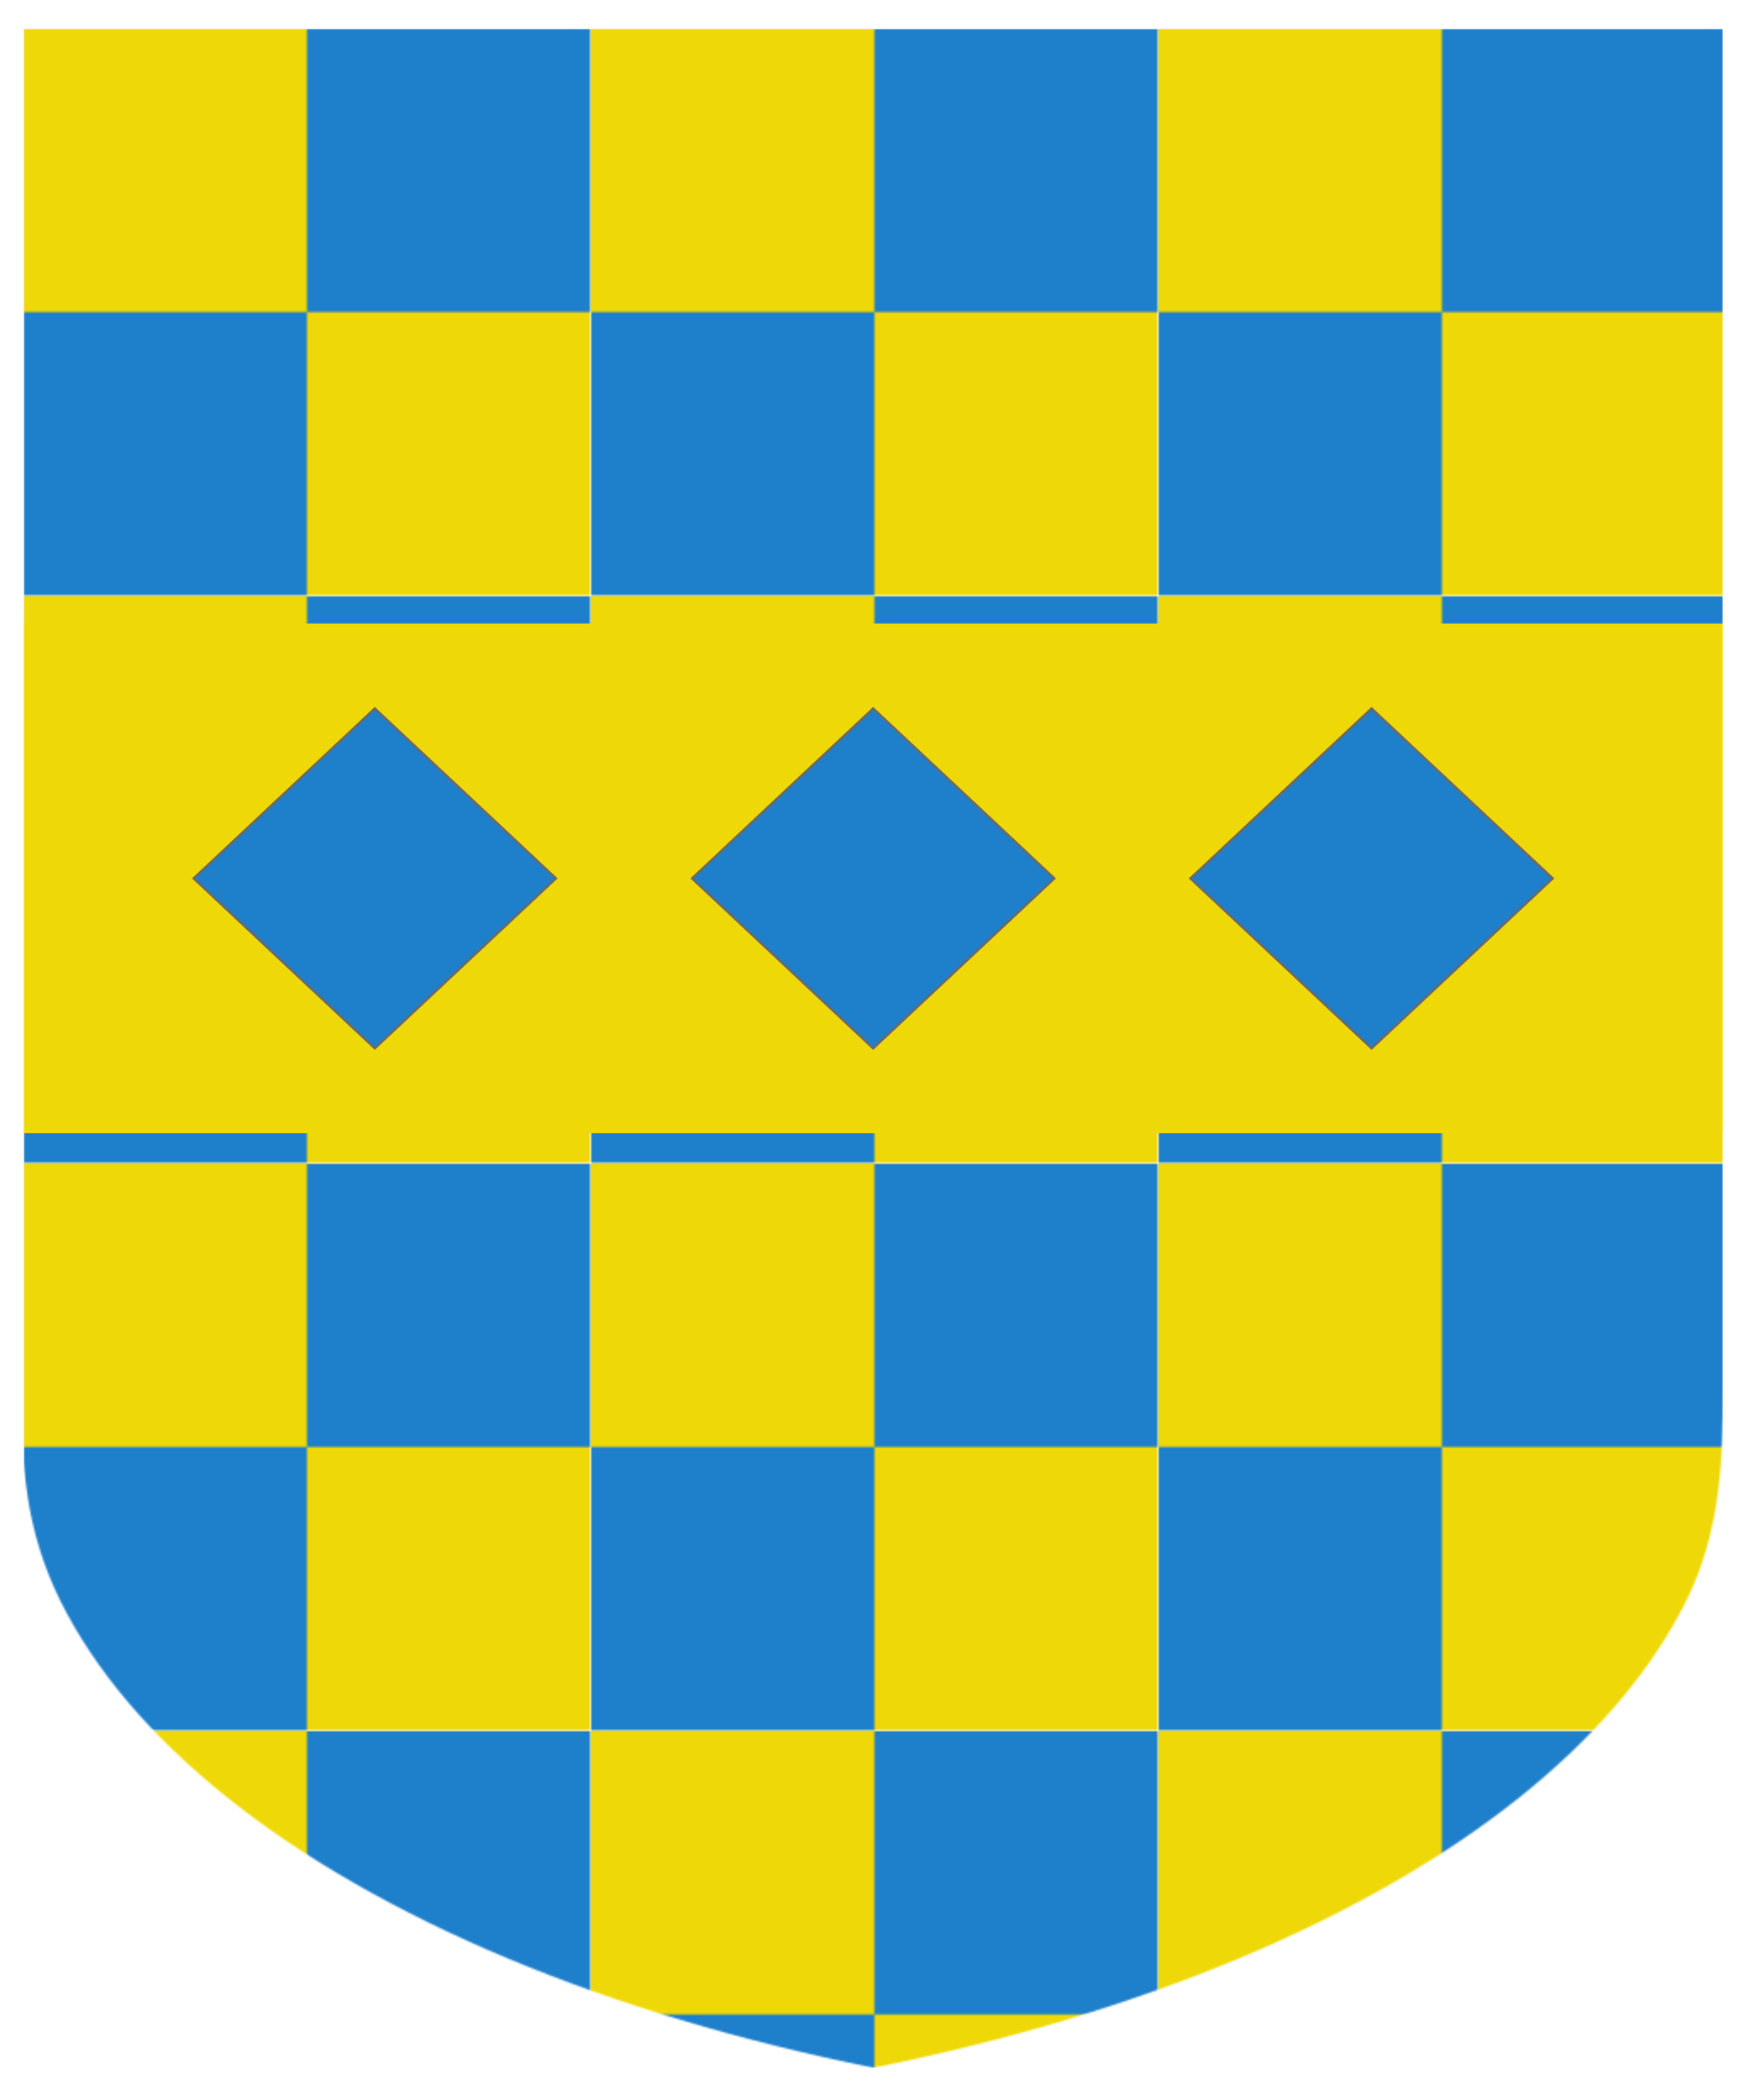 <?xml version="1.0" encoding="utf-8" ?>
    <svg version="1.1"
        baseProfile="full"
        xmlns="http://www.w3.org/2000/svg"
        xmlns:xlink="http://www.w3.org/1999/xlink" preserveAspectRatio="xMidYMid meet" height="600" width="500" viewBox="0,0,1030,1230 "><defs>
      <filter id="shiny" x="0" y="0" width="150%" height="150%">
      <feGaussianBlur in = "SourceAlpha" stdDeviation = "4" result = "blur1"/>
        <feSpecularLighting result = "specOut" in = "blur1" specularExponent = "20" lighting-color = "#696969">
            <fePointLight x = "300" y = "300" z = "500"/>
        </feSpecularLighting>
        <feComposite result="highlight" in = "SourceGraphic" in2 = "specOut" operator = "arithmetic" k1 = "0" k2 = "1" k3 = "1" k4 = "0"/>
      <feOffset result="offOut" in="SourceGraphic" dx="14" dy="14" />
      <feColorMatrix result = "matrixOut" in = "offOut" type = "matrix" values = "0.2 0 0 0 0 0 0.2 0 0 0 0 0 0.2 0 0 0 0 0 1 0"/>
      <feGaussianBlur result="blurOut" in="matrixOut" stdDeviation="10" />
      <feBlend in="highlight" in2="blurOut" mode="normal"/>
    </filter></defs><g  filter="url(#shiny)" ><g mask="url(#mask4)"><g><defs><pattern  patternContentUnits="userSpaceOnUse" patternUnits="userSpaceOnUse" x="0" y="0" width="333.33" height="333.33" id="pattern3" >
<g class="treatment"><g fill="#EFD807"><rect x="0" y="0" width="333.33" height="333.33" /></g><g stroke-width="2" stroke="none" ><g fill="#1E7FCB"><g transform="matrix(-1.667,0,0,1.667,333.33,0)" id="g3779" class="treatment">
    <path id="path3777" d="M 0,100 H 100 V 0 H 0 Z M 100,200 H 200 V 100 H 100 Z"/>
  </g></g></g></g>
</pattern>
</defs><g fill="url(#pattern3)"  ><rect x="0" y="0" width="1000" height="1200" ><title>Field</title></rect></g><g><title>fess</title><g fill="#EFD807"><path fill-rule="evenodd" d="M-100,350h1200 v300   h-1200   v-300  z" /></g><g fill="#1E7FCB"><g transform=" translate(100.005,400) scale(0.533, 0.4) " >
<title>three lozenges</title><g fill-rule="evenodd" stroke="#696969" stroke-width="3" ><polygon points="0,250 200,500 400,250 200,0" />
</g>
</g>
</g><g fill="#1E7FCB"><g transform=" translate(393.335,400) scale(0.533, 0.4) " >
<title>three lozenges</title><g fill-rule="evenodd" stroke="#696969" stroke-width="3" ><polygon points="0,250 200,500 400,250 200,0" />
</g>
</g>
</g><g fill="#1E7FCB"><g transform=" translate(686.665,400) scale(0.533, 0.4) " >
<title>three lozenges</title><g fill-rule="evenodd" stroke="#696969" stroke-width="3" ><polygon points="0,250 200,500 400,250 200,0" />
</g>
</g>
</g></g></g></g><defs><mask id="mask4" >
<path fill="#FFFFFF" d="m 0,0 v 800 c -2.506,43.111 1.234,84.335 21.49,125.136 20.255,40.801 53.478,79.986 98.039,115.636 44.562,35.649 100.449,67.752 164.923,94.734 64.475,26.983 137.516,48.837 215.548,64.493 78.031,-15.656 151.073,-37.511 215.548,-64.493 64.475,-26.983 120.362,-59.085 164.923,-94.734 44.562,-35.65 77.784,-74.834 98.039,-115.636 C 998.766,884.335 1000.145,841.931 1000,800 V 0 Z" />
</mask>
</defs></g></svg>
